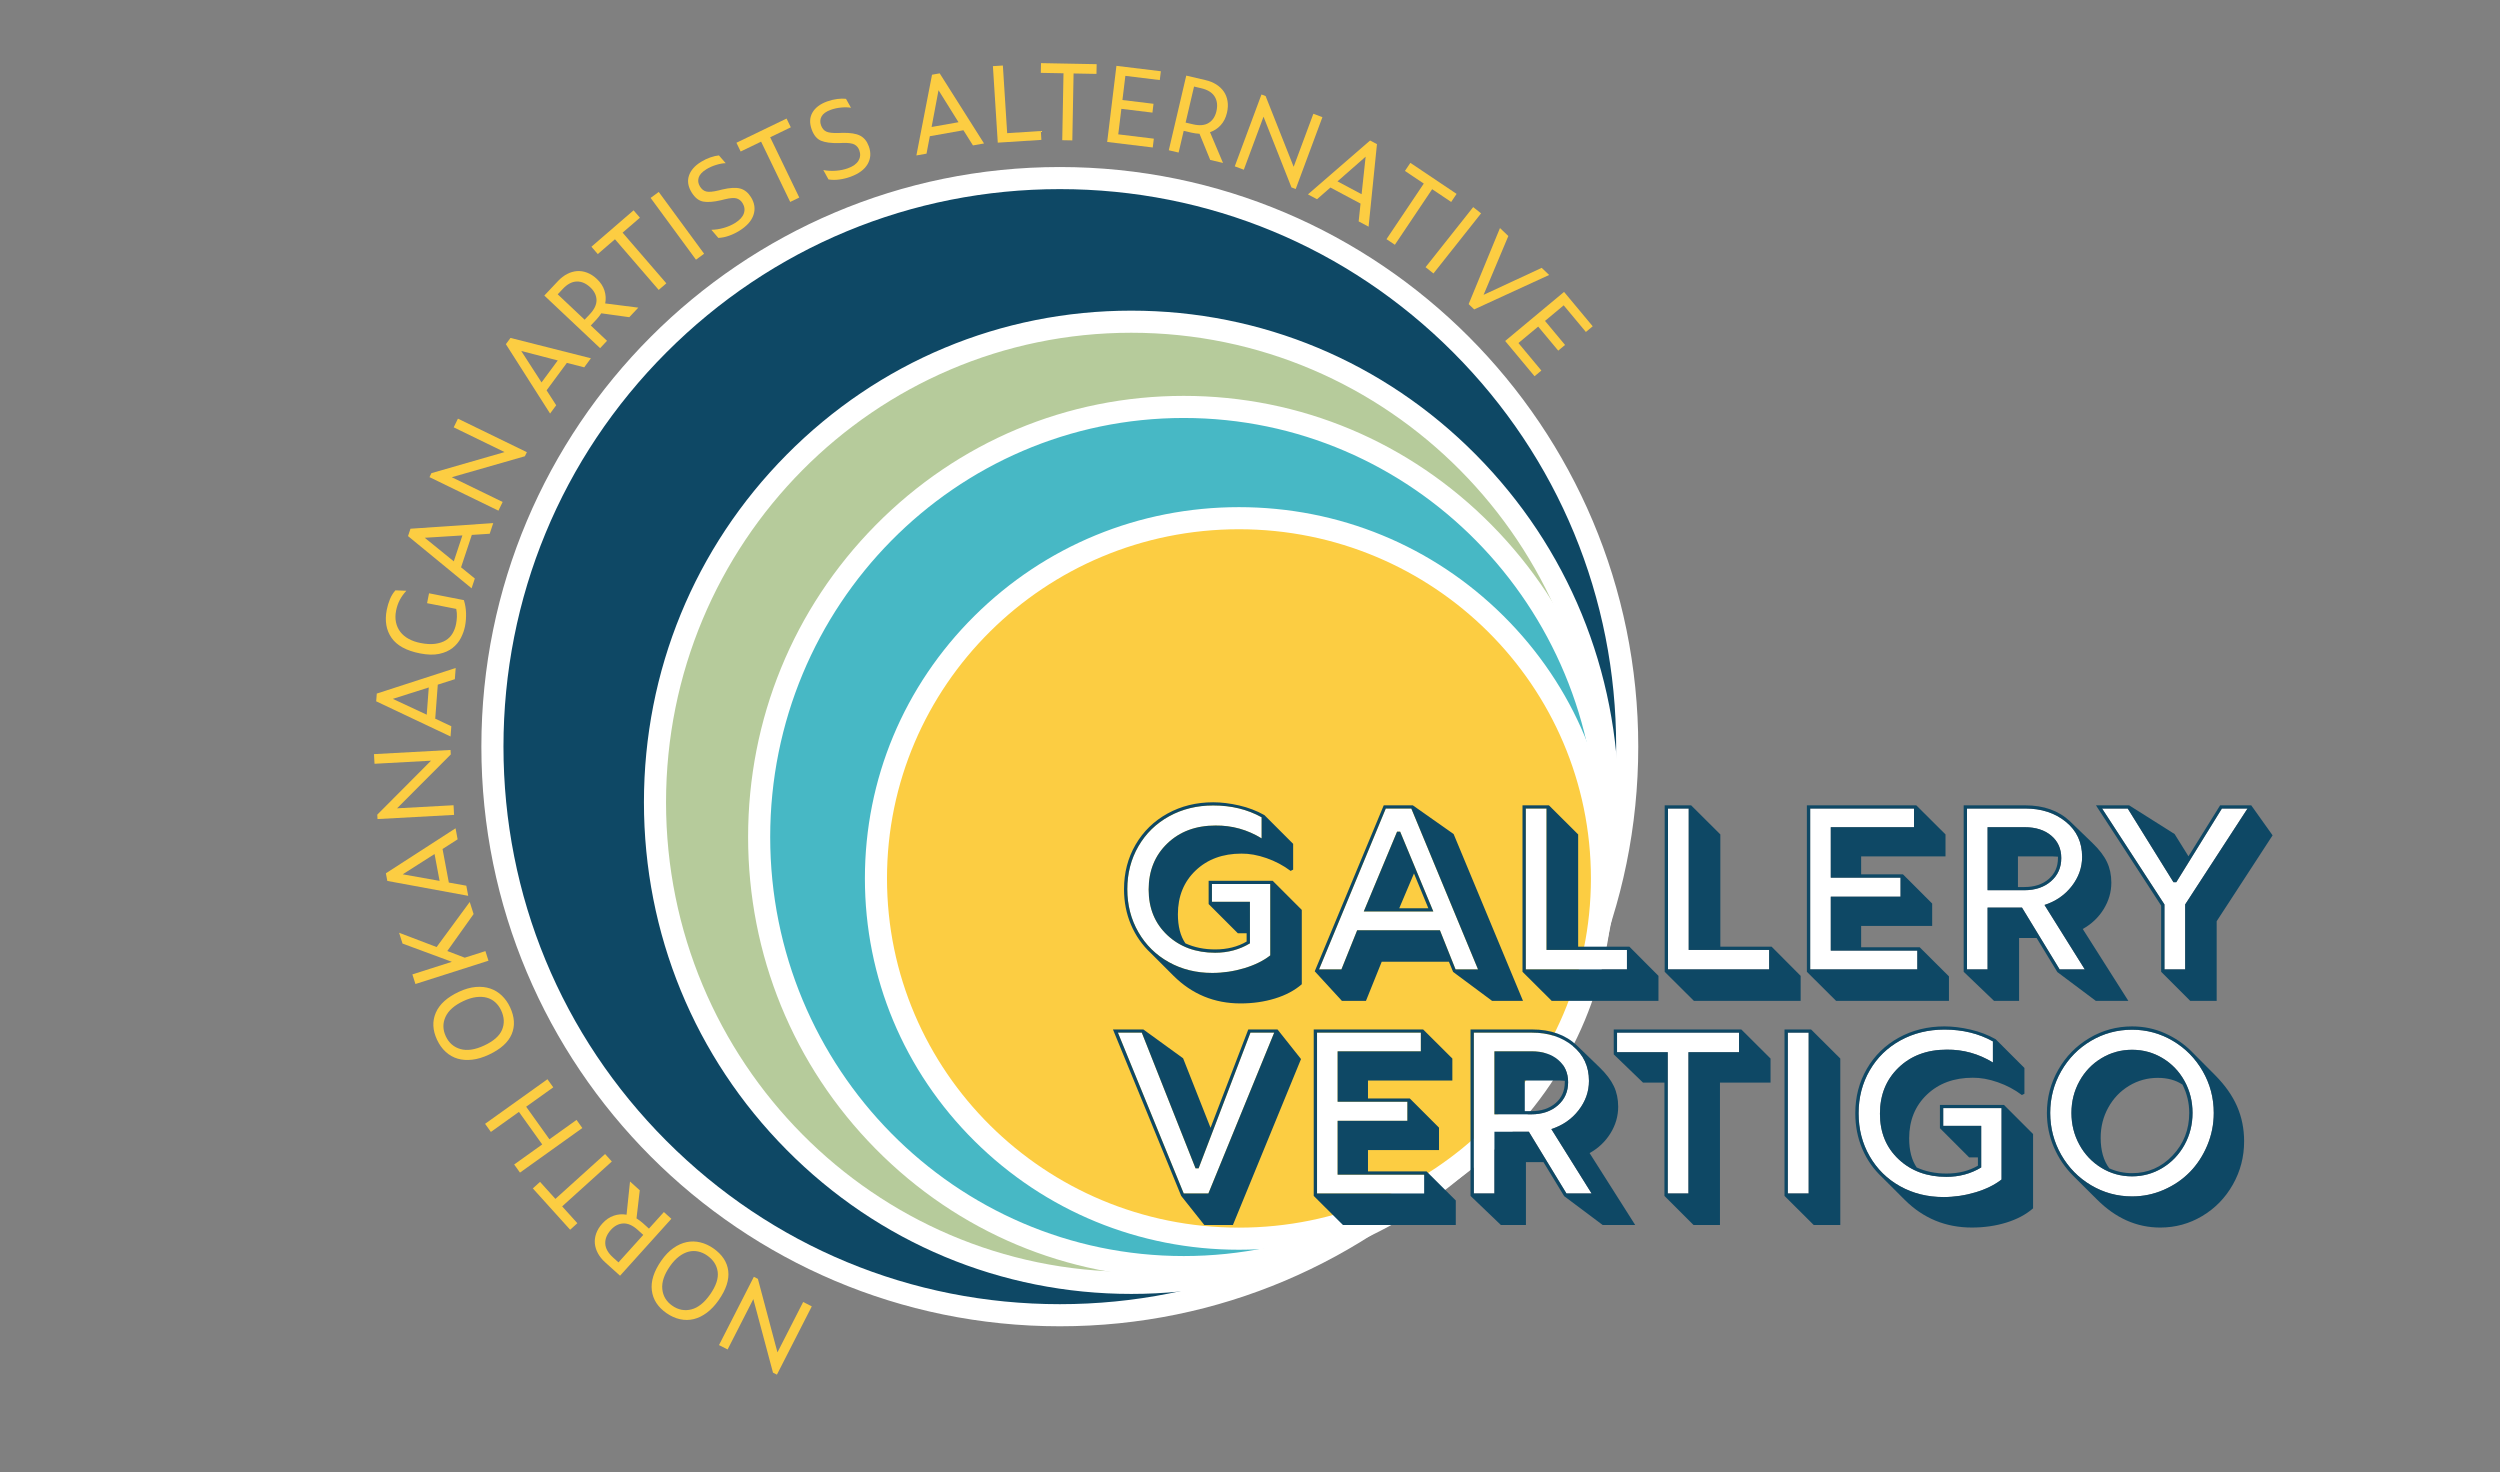 <?xml version="1.0" encoding="UTF-8"?>
<!-- Generator: Adobe Illustrator 15.0.2, SVG Export Plug-In . SVG Version: 6.00 Build 0)  -->
<svg xmlns="http://www.w3.org/2000/svg" xmlns:xlink="http://www.w3.org/1999/xlink" version="1.2" x="0px" y="0px" width="792px" height="466.341px" viewBox="0 0 792 466.341" xml:space="preserve">
<rect x="0" y="0" width="792" height="466.341" fill="#808080" stroke="none"/>
<g id="Layer_2">
	<rect display="none" width="792" height="466.341"></rect>
	<g>
		<path fill="#0E4865" d="M335.75,416.664c-99.114,0-179.75-80.804-179.75-180.125S236.636,56.415,335.75,56.415    S515.5,137.218,515.5,236.539S434.864,416.664,335.75,416.664z"></path>
		<path fill="#FFFFFF" d="M335.75,59.915c47.075,0,91.333,18.37,124.622,51.727C493.665,145.002,512,189.358,512,236.539    c0,47.18-18.335,91.536-51.628,124.897c-33.289,33.357-77.547,51.728-124.622,51.728c-47.076,0-91.334-18.37-124.623-51.728    c-33.292-33.36-51.627-77.717-51.627-124.897c0-47.181,18.335-91.537,51.627-124.897C244.416,78.285,288.674,59.915,335.75,59.915     M335.75,52.915c-101.207,0-183.25,82.211-183.25,183.625c0,101.412,82.043,183.625,183.25,183.625    c101.205,0,183.25-82.213,183.25-183.625C519,135.126,436.955,52.915,335.75,52.915L335.75,52.915z"></path>
	</g>
	<g>
		<ellipse fill="none" cx="334.5" cy="237.164" rx="191.5" ry="192.75"></ellipse>
		<path fill="#FCCD42" d="M240.098,405.143l6.199,23.287l8.148-15.963l2.728,1.393l-11.043,21.632l-1.245-0.636l-6.228-23.302    l-8.149,15.963l-2.727-1.393l11.042-21.632L240.098,405.143z"></path>
		<path fill="#FCCD42" d="M225.982,395.471c2.803,1.956,4.376,4.334,4.722,7.135c0.346,2.801-0.657,5.886-3.009,9.257    c-1.163,1.666-2.42,3.002-3.77,4.007c-1.351,1.005-2.735,1.68-4.152,2.025c-1.418,0.345-2.866,0.355-4.345,0.032    c-1.479-0.324-2.91-0.968-4.292-1.934c-2.748-1.917-4.294-4.323-4.641-7.221c-0.346-2.896,0.657-6.03,3.008-9.4    c1.188-1.703,2.47-3.035,3.844-3.996s2.779-1.588,4.213-1.881c1.436-0.292,2.875-0.261,4.318,0.093    C223.322,393.943,224.69,394.57,225.982,395.471z M224.03,397.746c-0.91-0.635-1.871-1.061-2.883-1.277    c-1.012-0.216-2.023-0.192-3.032,0.07c-1.008,0.263-2.014,0.773-3.017,1.531c-1.001,0.758-1.957,1.786-2.864,3.087    c-1.827,2.619-2.633,5.025-2.418,7.218c0.215,2.192,1.269,3.949,3.161,5.27c1.893,1.32,3.907,1.711,6.041,1.172    c2.135-0.539,4.123-2.128,5.963-4.765c1.866-2.675,2.661-5.055,2.384-7.14C227.089,400.826,225.978,399.104,224.03,397.746z"></path>
		<path fill="#FCCD42" d="M205.583,389.223l4.733-5.25l2.373,2.139l-16.261,18.041l-4.722-4.257    c-0.956-0.861-1.71-1.797-2.264-2.808c-0.553-1.01-0.883-2.044-0.99-3.102c-0.106-1.059,0.034-2.134,0.422-3.228    s1.038-2.146,1.95-3.158c1.077-1.194,2.282-2.018,3.615-2.47c1.333-0.451,2.684-0.558,4.051-0.317l1.096-10.513l3.09,2.786    l-1.033,8.9c0.342,0.218,0.685,0.451,1.027,0.7c0.344,0.249,0.671,0.515,0.984,0.797L205.583,389.223z M203.788,391.213    l-1.755-1.582c-1.583-1.426-3.104-2.106-4.567-2.042c-1.462,0.065-2.777,0.744-3.943,2.038c-1.256,1.394-1.847,2.846-1.774,4.354    c0.073,1.51,0.885,2.963,2.434,4.358l1.755,1.583L203.788,391.213z"></path>
		<path fill="#FCCD42" d="M171.087,374.419l4.862,5.385l15.739-14.212l2.141,2.372l-15.738,14.211l4.818,5.336l-2.288,2.065    L168.8,376.485L171.087,374.419z"></path>
		<path fill="#FCCD42" d="M175.271,344.471l-8.584,6.138l7.375,10.315l8.584-6.138l1.839,2.572l-19.757,14.126l-1.839-2.572    l8.884-6.352l-7.375-10.315l-8.884,6.352l-1.839-2.572l19.757-14.125L175.271,344.471z"></path>
		<path fill="#FCCD42" d="M161.588,319.088c1.445,3.096,1.616,5.942,0.512,8.54c-1.104,2.597-3.518,4.765-7.242,6.503    c-1.841,0.859-3.598,1.386-5.271,1.579c-1.672,0.193-3.208,0.084-4.608-0.328c-1.399-0.411-2.658-1.128-3.776-2.148    c-1.118-1.021-2.033-2.295-2.747-3.823c-1.417-3.036-1.55-5.894-0.398-8.574s3.589-4.891,7.313-6.629    c1.882-0.879,3.659-1.39,5.329-1.533c1.671-0.143,3.201,0.019,4.589,0.484c1.389,0.466,2.619,1.214,3.691,2.243    C160.052,316.432,160.922,317.661,161.588,319.088z M158.76,320.078c-0.469-1.005-1.088-1.854-1.856-2.549    c-0.768-0.694-1.654-1.181-2.659-1.459c-1.004-0.277-2.13-0.34-3.377-0.186c-1.247,0.153-2.588,0.565-4.025,1.236    c-2.894,1.352-4.797,3.029-5.709,5.035c-0.913,2.005-0.88,4.054,0.096,6.145c0.977,2.091,2.524,3.438,4.641,4.04    c2.118,0.604,4.634,0.225,7.548-1.136c2.955-1.38,4.834-3.041,5.64-4.984C159.864,324.277,159.765,322.23,158.76,320.078z"></path>
		<path fill="#FCCD42" d="M150.037,289.578l-8.328,11.705l5.527,2.114l6.543-2.087l0.971,3.044l-23.139,7.381l-0.971-3.044    l12.511-3.99l-15.626-5.776l-1.092-3.425l11.886,4.523l10.495-14.281L150.037,289.578z"></path>
		<path fill="#FCCD42" d="M144.974,265.902l-4.777,3.062l1.991,10.631l5.538,0.995l0.601,3.206l-25.627-4.715l-0.454-2.421    l22.073-14.259L144.974,265.902z M137.666,270.555l-10.078,6.426l11.671,2.08L137.666,270.555z"></path>
		<path fill="#FCCD42" d="M142.809,239.015l-17.021,17.059l17.896-0.974l0.166,3.058l-24.251,1.319l-0.076-1.396l17.02-17.092    l-17.896,0.974l-0.167-3.057l24.251-1.319L142.809,239.015z"></path>
		<path fill="#FCCD42" d="M144.095,215.166l-5.404,1.731l-0.808,10.787l5.096,2.384l-0.244,3.253l-23.555-11.143l0.184-2.456    l24.997-8.107L144.095,215.166z M135.836,217.785l-11.391,3.619l10.744,5.01L135.836,217.785z"></path>
		<path fill="#FCCD42" d="M147.314,198.4c-0.244,1.241-0.679,2.473-1.306,3.695c-0.626,1.223-1.5,2.278-2.618,3.166    c-1.119,0.889-2.528,1.517-4.228,1.884c-1.699,0.368-3.732,0.319-6.1-0.146c-4.317-0.847-7.323-2.489-9.019-4.924    c-1.695-2.436-2.202-5.395-1.518-8.879c0.226-1.154,0.56-2.27,0.999-3.348c0.439-1.078,1.022-2.021,1.75-2.828l3.456,0.135    c-0.81,0.881-1.492,1.833-2.045,2.855c-0.553,1.022-0.956,2.175-1.208,3.46c-0.26,1.328-0.268,2.559-0.024,3.692    c0.244,1.133,0.702,2.139,1.371,3.017c0.67,0.877,1.549,1.616,2.638,2.213c1.089,0.599,2.335,1.035,3.737,1.31    c1.797,0.353,3.356,0.438,4.678,0.256c1.322-0.182,2.436-0.551,3.341-1.108c0.906-0.557,1.624-1.287,2.153-2.189    c0.53-0.902,0.899-1.887,1.109-2.954c0.141-0.718,0.229-1.486,0.265-2.305c0.036-0.818-0.035-1.652-0.209-2.5l-9.237-1.813    l0.615-3.135l11.045,2.167c0.405,1.301,0.633,2.663,0.684,4.085C147.692,195.631,147.583,197.029,147.314,198.4z"></path>
		<path fill="#FCCD42" d="M155.135,169.094l-5.663,0.365l-3.408,10.266l4.362,3.552l-1.027,3.096l-20.136-16.538l0.776-2.337    l26.218-1.783L155.135,169.094z M146.487,169.625l-11.929,0.74l9.203,7.473L146.487,169.625z"></path>
		<path fill="#FCCD42" d="M166.287,144.539l-23.164,6.646l16.117,7.84l-1.339,2.753l-21.841-10.624l0.611-1.257l23.178-6.676    l-16.117-7.84l1.34-2.753l21.84,10.624L166.287,144.539z"></path>
		<path fill="#FCCD42" d="M185.083,116.37l-5.496-1.412l-6.428,8.7l3.043,4.731l-1.938,2.624l-14.004-21.975l1.463-1.981    l25.475,6.448L185.083,116.37z M176.699,114.189l-11.569-3.002l6.427,9.962L176.699,114.189z"></path>
		<path fill="#FCCD42" d="M187.161,103.121l5.144,4.848l-2.191,2.325l-17.673-16.66l4.36-4.625c0.883-0.937,1.835-1.67,2.857-2.201    c1.022-0.53,2.063-0.837,3.124-0.921c1.06-0.083,2.132,0.082,3.217,0.494c1.084,0.413,2.123,1.086,3.113,2.021    c1.17,1.103,1.966,2.327,2.388,3.669c0.422,1.343,0.498,2.695,0.228,4.057l10.485,1.331l-2.854,3.027l-8.876-1.231    c-0.225,0.336-0.466,0.674-0.723,1.011c-0.256,0.338-0.53,0.66-0.819,0.966L187.161,103.121z M185.21,101.283l1.621-1.72    c1.461-1.55,2.175-3.056,2.144-4.52c-0.032-1.463-0.683-2.793-1.95-3.988c-1.365-1.287-2.803-1.91-4.313-1.871    c-1.51,0.04-2.981,0.818-4.412,2.336l-1.621,1.72L185.21,101.283z"></path>
		<path fill="#FCCD42" d="M202.731,68.965l-5.492,4.741l13.856,16.052l-2.418,2.088L194.82,75.794l-5.442,4.698l-2.014-2.333    l13.353-11.527L202.731,68.965z"></path>
		<path fill="#FCCD42" d="M220.487,82.275l-14.373-19.579l2.576-1.891l14.372,19.579L220.487,82.275z"></path>
		<path fill="#FCCD42" d="M234.176,73.146c-1.02,0.629-2.103,1.146-3.247,1.55c-1.146,0.405-2.265,0.629-3.358,0.674l-2.212-2.572    c1.314-0.023,2.63-0.225,3.948-0.604c1.317-0.379,2.504-0.896,3.562-1.548c1.473-0.909,2.4-1.919,2.782-3.034    c0.382-1.114,0.244-2.204-0.413-3.269c-0.457-0.741-1.073-1.233-1.849-1.477c-0.775-0.243-2.037-0.154-3.784,0.268l-1.185,0.298    c-2.375,0.547-4.263,0.688-5.664,0.423c-1.401-0.264-2.612-1.223-3.632-2.877c-1.137-1.843-1.427-3.613-0.869-5.309    c0.558-1.695,1.837-3.16,3.839-4.395c0.963-0.594,1.95-1.065,2.961-1.413c1.011-0.348,1.912-0.556,2.704-0.625l2.142,2.458    c-0.877,0.016-1.886,0.199-3.025,0.548c-1.141,0.349-2.174,0.809-3.099,1.379c-1.341,0.828-2.155,1.717-2.441,2.667    c-0.287,0.952-0.149,1.883,0.414,2.795c0.539,0.875,1.219,1.406,2.04,1.595c0.821,0.189,2.104,0.074,3.852-0.349l1.185-0.298    c2.462-0.574,4.371-0.669,5.729-0.286c1.357,0.383,2.481,1.297,3.373,2.742c1.149,1.863,1.406,3.738,0.771,5.625    S236.556,71.678,234.176,73.146z"></path>
		<path fill="#FCCD42" d="M250.526,40.333l-6.534,3.155l9.219,19.097l-2.877,1.389l-9.219-19.097l-6.474,3.125l-1.34-2.775    l15.886-7.669L250.526,40.333z"></path>
		<path fill="#FCCD42" d="M269.387,56.02c-1.127,0.406-2.293,0.69-3.497,0.852c-1.204,0.162-2.346,0.152-3.425-0.029l-1.638-2.97    c1.292,0.246,2.621,0.318,3.988,0.217c1.367-0.102,2.634-0.363,3.804-0.785c1.628-0.587,2.743-1.387,3.345-2.4    c0.602-1.012,0.69-2.106,0.266-3.283c-0.295-0.819-0.798-1.427-1.507-1.825c-0.709-0.396-1.962-0.568-3.759-0.514l-1.221,0.049    c-2.436,0.048-4.313-0.201-5.629-0.747c-1.317-0.545-2.306-1.732-2.965-3.56c-0.735-2.037-0.656-3.829,0.237-5.374    c0.894-1.545,2.446-2.716,4.659-3.515c1.064-0.384,2.126-0.643,3.188-0.776c1.061-0.133,1.985-0.152,2.774-0.057l1.592,2.844    c-0.861-0.164-1.886-0.192-3.073-0.084c-1.188,0.108-2.293,0.347-3.315,0.715c-1.482,0.535-2.461,1.238-2.937,2.11    c-0.476,0.873-0.531,1.813-0.167,2.821c0.349,0.966,0.905,1.626,1.669,1.979c0.764,0.354,2.044,0.503,3.841,0.448l1.221-0.048    c2.527-0.057,4.416,0.241,5.666,0.894c1.25,0.653,2.163,1.778,2.739,3.375c0.743,2.06,0.61,3.947-0.398,5.664    C273.836,53.738,272.017,55.071,269.387,56.02z"></path>
		<path fill="#FCCD42" d="M308.234,46.069l-3.017-4.806l-10.65,1.89l-1.047,5.528l-3.211,0.57l4.959-25.581l2.425-0.43    l14.048,22.208L308.234,46.069z M303.651,38.717l-6.329-10.139l-2.192,11.65L303.651,38.717z"></path>
		<path fill="#FCCD42" d="M316.095,45.193l-1.542-24.239l3.156-0.2l1.363,21.43l10.662-0.678l0.179,2.808L316.095,45.193z"></path>
		<path fill="#FCCD42" d="M347.364,23.411l-7.254-0.136l-0.397,21.202l-3.194-0.06l0.397-21.202l-7.188-0.134L329.785,20    l17.637,0.33L347.364,23.411z"></path>
		<path fill="#FCCD42" d="M350.753,44.971l2.929-24.11l14.075,1.71l-0.339,2.793l-10.903-1.325l-0.929,7.649l9.846,1.196    l-0.339,2.793l-9.846-1.196l-0.982,8.081l11.267,1.369l-0.339,2.793L350.753,44.971z"></path>
		<path fill="#FCCD42" d="M374.993,41.447l-1.609,6.883l-3.111-0.728l5.529-23.649l6.19,1.447c1.252,0.293,2.365,0.749,3.338,1.366    c0.972,0.617,1.76,1.363,2.365,2.238c0.604,0.875,1,1.885,1.188,3.03c0.188,1.145,0.127,2.381-0.183,3.707    c-0.366,1.566-1.024,2.869-1.973,3.908c-0.95,1.04-2.081,1.784-3.394,2.234l4.116,9.735l-4.051-0.947l-3.393-8.293    c-0.404-0.025-0.817-0.064-1.237-0.117c-0.421-0.052-0.836-0.126-1.247-0.223L374.993,41.447z M375.603,38.837l2.301,0.538    c2.074,0.485,3.735,0.346,4.985-0.417c1.249-0.763,2.072-1.993,2.469-3.689c0.427-1.827,0.244-3.383-0.549-4.669    s-2.206-2.167-4.236-2.642l-2.301-0.538L375.603,38.837z"></path>
		<path fill="#FCCD42" d="M409.14,59.378l-8.856-22.411l-6.243,16.8l-2.87-1.066l8.46-22.767l1.311,0.487l8.888,22.423l6.243-16.8    l2.87,1.067l-8.46,22.766L409.14,59.378z"></path>
		<path fill="#FCCD42" d="M430.424,70.14l0.594-5.644l-9.547-5.086l-4.235,3.703l-2.879-1.534l19.69-17.067l2.174,1.158    l-2.653,26.144L430.424,70.14z M431.355,61.526l1.277-11.883l-8.915,7.814L431.355,61.526z"></path>
		<path fill="#FCCD42" d="M459.734,63.98l-6.025-4.042l-11.814,17.609l-2.653-1.78l11.814-17.609l-5.97-4.005l1.718-2.56    l14.647,9.829L459.734,63.98z"></path>
		<path fill="#FCCD42" d="M451.619,84.645l15.085-19.035l2.504,1.984l-15.085,19.035L451.619,84.645z"></path>
		<path fill="#FCCD42" d="M467.025,98.021l-1.758-1.677l9.925-24.098l2.649,2.527l-7.84,18.633l18.412-8.548l2.359,2.251    L467.025,98.021z"></path>
		<path fill="#FCCD42" d="M476.833,108.02l18.66-15.546l9.075,10.894l-2.161,1.801l-7.03-8.438l-5.92,4.932l6.349,7.62l-2.162,1.801    l-6.349-7.62l-6.255,5.21l7.265,8.72l-2.162,1.801L476.833,108.02z"></path>
	</g>
	<g>
		<path fill="#B6CB9B" d="M358.385,406.415c-83.198,0-150.885-68.299-150.885-152.25c0-83.951,67.687-152.25,150.885-152.25    c83.199,0,150.885,68.299,150.885,152.25C509.271,338.116,441.584,406.415,358.385,406.415z"></path>
		<g>
			<path fill="#FFFFFF" d="M358.385,105.415c81.398,0,147.385,66.597,147.385,148.75c0,82.15-65.987,148.75-147.385,148.75     c-81.399,0-147.385-66.6-147.385-148.75C211,172.011,276.986,105.415,358.385,105.415 M358.385,98.415     c-41.25,0-80.028,16.209-109.19,45.641C220.051,173.47,204,212.574,204,254.165c0,41.59,16.051,80.693,45.195,110.108     c29.162,29.433,67.94,45.642,109.19,45.642c41.25,0,80.027-16.209,109.189-45.642c29.146-29.415,45.196-68.519,45.196-110.108     c0-41.59-16.051-80.695-45.196-110.109C438.413,114.624,399.635,98.415,358.385,98.415L358.385,98.415z"></path>
		</g>
	</g>
	<g>
		<path fill="#47B8C5" d="M375,401.415c-74.164,0-134.5-61.121-134.5-136.25c0-75.128,60.336-136.25,134.5-136.25    c74.163,0,134.5,61.122,134.5,136.25C509.5,340.293,449.163,401.415,375,401.415z"></path>
		<g>
			<path fill="#FFFFFF" d="M375,132.415c72.35,0,131,59.434,131,132.75c0,73.314-58.65,132.75-131,132.75     c-72.35,0-131-59.436-131-132.75C244,191.849,302.65,132.415,375,132.415 M375,125.415c-36.879,0-71.545,14.548-97.614,40.965     C251.343,192.771,237,227.854,237,265.165c0,37.311,14.343,72.393,40.386,98.785c26.068,26.416,60.735,40.965,97.614,40.965     s71.545-14.549,97.613-40.965C498.657,337.557,513,302.475,513,265.165c0-37.311-14.343-72.394-40.387-98.785     C446.545,139.963,411.879,125.415,375,125.415L375,125.415z"></path>
		</g>
	</g>
	<g>
		<path fill="#FCCD42" d="M392.5,392.415c-63.411,0-115-51.196-115-114.125s51.589-114.125,115-114.125s115,51.196,115,114.125    S455.911,392.415,392.5,392.415z"></path>
		<path fill="#FFFFFF" d="M392.5,167.665c61.579,0,111.5,49.528,111.5,110.625c0,61.096-49.921,110.625-111.5,110.625    c-61.58,0-111.5-49.529-111.5-110.625C281,217.193,330.92,167.665,392.5,167.665 M392.5,160.665    c-31.642,0-61.393,12.228-83.772,34.432C286.333,217.315,274,246.86,274,278.29c0,31.429,12.333,60.974,34.728,83.192    c22.379,22.204,52.13,34.433,83.772,34.433c31.642,0,61.393-12.229,83.772-34.433C498.667,339.263,511,309.718,511,278.29    c0-31.429-12.333-60.975-34.728-83.193C453.893,172.893,424.142,160.665,392.5,160.665L392.5,160.665z"></path>
	</g>
	<g display="none">
		<path display="inline" fill="#0E4865" d="M393.139,318.471c-8.507,0-15.579-2.752-21.214-8.252l-5.998-5.878    c-5.797-5.636-8.695-12.532-8.695-20.691c0-5.34,1.261-10.137,3.784-14.391c2.522-4.253,5.978-7.554,10.366-9.903    c4.388-2.348,9.292-3.522,14.713-3.522c2.522,0,5.287,0.269,8.292,0.805c3.005,0.537,5.662,1.315,7.971,2.335l7.729,7.688v12.962    c-2.2-1.476-4.83-2.724-7.89-3.744c-3.06-1.02-6.053-1.53-8.977-1.53c-4.857,0-8.796,1.436-11.815,4.308    c-3.019,2.871-4.529,6.629-4.529,11.271c0,3.033,0.765,5.475,2.295,7.326c2.334,1.047,5.045,1.57,8.131,1.57    c1.986,0,3.797-0.201,5.435-0.604v-1.41l-1.369-0.08l-7.407-7.085v-10.949h21.214l8.172,7.769v27.615    c-2.174,1.234-5.2,2.275-9.077,3.121C400.391,318.047,396.681,318.471,393.139,318.471z M377.037,296.088    c-0.993-1.663-1.489-3.729-1.489-6.199c0-4.991,1.65-9.051,4.951-12.177c3.301-3.126,7.554-4.69,12.761-4.69    c5.125,0,10.291,1.436,15.498,4.308v-10.145l-6.079-6.038v11.473c-1.609-1.234-3.783-2.234-6.521-2.999    c-2.738-0.765-5.489-1.147-8.252-1.147c-5.18,0-9.359,1.409-12.54,4.227s-4.771,6.548-4.771,11.19    C370.596,289.206,372.743,293.271,377.037,296.088z M393.139,317.143c3.221,0,6.628-0.377,10.225-1.127    c3.596-0.752,6.481-1.678,8.655-2.779v-26.165l-6.441-6.119v25.683c-2.147,1.369-5.119,2.516-8.916,3.441    c-3.798,0.928-7.467,1.391-11.01,1.391c-4.992,0-9.782-1.209-14.371-3.623c3.247,3.273,6.582,5.641,10.003,7.104    S388.657,317.143,393.139,317.143z M392.736,295.405v-5.314h-6.481l5.716,5.314H392.736z"></path>
		<path display="inline" fill="#0E4865" d="M424.257,317.584l-7.126-7.889l19.604-52.815h14.935l9.983,7.648l19.726,53.056h-14.693    l-9.178-7.648l-0.967-2.736h-16.464l-3.623,10.385H424.257z M424.82,316.256h10.667l3.623-10.385h16.988l-2.094-6.079h-19.483    l-3.583,10.427h-11.553L424.82,316.256z M438.023,288.28h6.844l2.858-7.648l-3.422-9.219L438.023,288.28z M446.316,288.28h4.227    l-2.134-5.757L446.316,288.28z M467.209,316.256h12.237l-18.92-50.922l-7.608-5.877l18.84,50.763h-11.835L467.209,316.256z"></path>
		<path display="inline" fill="#0E4865" d="M489.631,317.584l-7.81-7.809V256.88h12.681l8.172,7.769v33.13h14.331l7.81,7.81v11.995    H489.631z M490.154,316.256h33.291v-10.145l-6.038-6.037v10.145h-33.291L490.154,316.256z M494.904,297.78h6.441v-32.567    l-6.441-6.119V297.78z"></path>
		<path display="inline" fill="#0E4865" d="M535.844,317.584l-7.81-7.809V256.88h12.681l8.172,7.769v33.13h14.331l7.81,7.81v11.995    H535.844z M536.367,316.256h33.291v-10.145l-6.038-6.037v10.145h-33.291L536.367,316.256z M541.117,297.78h6.441v-32.567    l-6.441-6.119V297.78z"></path>
		<path display="inline" fill="#0E4865" d="M582.057,317.584l-7.81-7.809V256.88h35.264l7.77,7.81v9.661h-22.704v2.657h11.433    l7.81,7.809v10.709h-19.242v2.656h15.981l7.77,7.77v11.633H582.057z M582.58,316.256h34.419v-9.781l-6.039-6.039v9.783h-34.418    L582.58,316.256z M587.169,277.008h6.079v-3.986h22.704v-7.81l-6.038-6.079v9.621h-22.745V277.008z M587.169,298.182h6.079v-3.985    h19.242v-8.856l-6.079-6.078v9.902h-19.242V298.182z"></path>
		<path display="inline" fill="#0E4865" d="M632.416,317.584l-8.373-7.768V256.88h21.014c6.253,0,11.459,2.08,15.619,6.239    l5.757,5.797c2.174,2.201,3.729,4.321,4.669,6.36c0.939,2.04,1.409,4.361,1.409,6.964c0,2.523-0.638,4.951-1.912,7.287    c-1.275,2.334-3.053,4.293-5.334,5.877l13.123,22.18h-14.895l-12.116-7.527l-5.313-10.346h-1.329v17.873H632.416z     M632.939,316.256h10.467v-17.913h1.973l-2.536-4.911h-5.878v16.787h-10.547L632.939,316.256z M636.965,282.362h5.677v-8.212    h9.259c-0.322-1.53-1.102-2.784-2.335-3.764c-1.235-0.979-2.711-1.496-4.429-1.55h-8.172V282.362z M644.01,282.362h0.926    c2.039,0,3.737-0.645,5.093-1.932c1.354-1.289,2.033-2.898,2.033-4.831v-0.121h-8.052V282.362z M663.855,316.256h12.157    l-12.52-21.254c2.389-1.449,4.268-3.308,5.636-5.576c1.369-2.268,2.054-4.662,2.054-7.186c0-2.656-0.518-4.984-1.55-6.984    c-1.034-1.999-3.013-4.448-5.938-7.347c0.966,2.389,1.449,4.697,1.449,6.924c0,3.006-0.813,5.891-2.436,8.655    c-1.624,2.765-3.845,5.059-6.663,6.884l10.789,19.847h-12.681L663.855,316.256z"></path>
		<path display="inline" fill="#0E4865" d="M694.571,317.584l-7.81-7.809v-20.853L665.99,256.88h15.98l12.318,7.568l2.818,4.71    l7.326-12.278h15.257l5.636,7.286l-17.753,26.811v26.607H694.571z M693.283,275.559l3.06-5.072l-3.02-5.072l-9.581-5.877    L693.283,275.559z M695.054,316.256h11.191v-25.643l17.471-26.367l-4.308-5.555l-19.563,30.231v21.296h-10.829L695.054,316.256z"></path>
		<path display="inline" fill="#0E4865" d="M381.465,388.584l-7.648-7.688l-20.047-53.018h14.613l10.346,7.648l6.441,18.195    l8.252-25.844h14.169l6.965,7.166l-20.128,53.539H381.465z M381.666,364.674l2.818-8.816l-6.843-19.523l-8.091-5.959    L381.666,364.674z M381.988,387.256h11.553l19.484-51.93l-5.436-5.555l-19.402,51.447H375.95L381.988,387.256z"></path>
		<path display="inline" fill="#0E4865" d="M425.785,388.584l-7.81-7.809v-52.896h35.264l7.77,7.811v9.66h-22.704v2.658h11.433    l7.81,7.809v10.709h-19.242v2.656h15.981l7.77,7.77v11.633H425.785z M426.309,387.256h34.419v-9.781l-6.039-6.039v9.783h-34.418    L426.309,387.256z M430.897,348.008h6.079v-3.986h22.704v-7.809l-6.038-6.078v9.621h-22.745V348.008z M430.897,369.182h6.079    v-3.984h19.242v-8.857l-6.079-6.078v9.902h-19.242V369.182z"></path>
		<path display="inline" fill="#0E4865" d="M476.145,388.584l-8.373-7.768v-52.938h21.014c6.253,0,11.459,2.08,15.619,6.24    l5.757,5.797c2.174,2.201,3.729,4.32,4.669,6.361c0.939,2.039,1.409,4.361,1.409,6.963c0,2.523-0.638,4.951-1.912,7.287    c-1.275,2.334-3.053,4.293-5.334,5.877l13.123,22.18h-14.895l-12.116-7.527l-5.313-10.346h-1.329v17.873H476.145z     M476.668,387.256h10.467v-17.914h1.973l-2.536-4.91h-5.878v16.787h-10.547L476.668,387.256z M480.693,353.362h5.677v-8.213h9.259    c-0.322-1.529-1.102-2.783-2.335-3.764c-1.235-0.979-2.711-1.496-4.429-1.549h-8.172V353.362z M487.738,353.362h0.926    c2.039,0,3.737-0.645,5.093-1.932c1.354-1.289,2.033-2.898,2.033-4.832v-0.119h-8.052V353.362z M507.584,387.256h12.157    l-12.52-21.254c2.389-1.449,4.268-3.309,5.636-5.576c1.369-2.268,2.054-4.662,2.054-7.186c0-2.656-0.518-4.984-1.55-6.984    c-1.034-1.998-3.013-4.447-5.938-7.346c0.966,2.389,1.449,4.695,1.449,6.924c0,3.006-0.813,5.891-2.436,8.654    c-1.624,2.764-3.845,5.059-6.663,6.885l10.789,19.846h-12.681L507.584,387.256z"></path>
		<path display="inline" fill="#0E4865" d="M536.891,388.584l-7.81-7.809v-33.17h-6.159l-7.81-7.811v-11.916h40.617l7.77,7.811    v11.916h-13.565v40.979H536.891z M523.445,346.278h5.636v-6.08h-11.715L523.445,346.278z M537.414,387.256h11.15v-40.979h13.606    v-10.064l-6.038-6.078v10.063h-13.969v41.021h-10.829L537.414,387.256z"></path>
		<path display="inline" fill="#0E4865" d="M575.777,388.584l-7.81-7.809v-52.896h12.762l8.172,7.77v52.936H575.777z     M576.301,387.256h11.231v-51.043l-6.4-6.119v51.125h-10.869L576.301,387.256z"></path>
		<path display="inline" fill="#0E4865" d="M629.438,389.471c-8.508,0-15.579-2.752-21.215-8.252l-5.998-5.879    c-5.797-5.635-8.695-12.531-8.695-20.689c0-5.342,1.261-10.139,3.784-14.393c2.522-4.252,5.978-7.555,10.365-9.902    c4.389-2.348,9.293-3.521,14.714-3.521c2.522,0,5.286,0.268,8.293,0.805c3.005,0.537,5.662,1.314,7.97,2.334l7.729,7.689v12.961    c-2.201-1.475-4.831-2.723-7.891-3.742c-3.059-1.02-6.052-1.531-8.977-1.531c-4.857,0-8.796,1.438-11.814,4.309    c-3.02,2.871-4.529,6.629-4.529,11.271c0,3.033,0.765,5.475,2.295,7.326c2.335,1.047,5.045,1.57,8.132,1.57    c1.985,0,3.797-0.201,5.434-0.604v-1.41l-1.368-0.08l-7.407-7.084v-10.951h21.215l8.172,7.77v27.615    c-2.174,1.234-5.2,2.275-9.078,3.121C636.69,389.047,632.98,389.471,629.438,389.471z M613.336,367.088    c-0.993-1.664-1.489-3.729-1.489-6.199c0-4.992,1.65-9.051,4.951-12.178c3.301-3.125,7.555-4.689,12.761-4.689    c5.126,0,10.292,1.438,15.499,4.309v-10.145l-6.079-6.039v11.473c-1.61-1.234-3.784-2.234-6.521-2.998    c-2.737-0.766-5.488-1.148-8.252-1.148c-5.18,0-9.359,1.41-12.54,4.227c-3.18,2.818-4.77,6.549-4.77,11.191    C606.896,360.206,609.042,364.272,613.336,367.088z M629.438,388.143c3.22,0,6.628-0.377,10.225-1.127    c3.596-0.752,6.481-1.678,8.655-2.779v-26.166l-6.441-6.117v25.682c-2.147,1.369-5.119,2.516-8.916,3.441    c-3.798,0.928-7.468,1.391-11.011,1.391c-4.991,0-9.781-1.209-14.371-3.623c3.247,3.273,6.582,5.641,10.004,7.104    S624.956,388.143,629.438,388.143z M629.035,366.405v-5.314h-6.48l5.716,5.314H629.035z"></path>
		<path display="inline" fill="#0E4865" d="M688.573,389.471c-4.187,0-7.891-0.732-11.11-2.193    c-3.221-1.465-6.603-3.953-10.145-7.469l-4.951-4.91c-2.711-2.684-4.831-5.75-6.36-9.199c-1.53-3.447-2.295-7.145-2.295-11.09    c0-3.783,0.738-7.387,2.214-10.809s3.455-6.373,5.938-8.855s5.441-4.455,8.877-5.918c3.435-1.463,7.045-2.193,10.828-2.193    c3.865,0,7.541,0.771,11.03,2.314c3.488,1.543,6.588,3.67,9.299,6.379l6.079,6.119c5.636,5.637,8.453,12.426,8.453,20.369    c0,3.703-0.738,7.254-2.214,10.648c-1.477,3.395-3.462,6.314-5.958,8.756s-5.461,4.393-8.896,5.857    C695.926,388.739,692.33,389.471,688.573,389.471z M673.558,367.411c-0.832-1.959-1.248-4.133-1.248-6.521    c0-4.588,1.536-8.473,4.609-11.654c3.073-3.18,6.837-4.77,11.292-4.77c1.824,0,3.596,0.43,5.313,1.289    c-1.342-1.959-3.053-3.469-5.133-4.529s-4.354-1.617-6.823-1.67c-4.079,0-7.521,1.441-10.325,4.326    c-2.805,2.885-4.221,6.447-4.247,10.688C667.077,360.286,669.264,364.567,673.558,367.411z M688.573,388.143    c3.568,0,6.99-0.691,10.265-2.074s6.099-3.24,8.475-5.574c2.375-2.336,4.267-5.119,5.676-8.354    c1.408-3.234,2.113-6.607,2.113-10.125c0-4.105-0.731-7.795-2.194-11.07c-1.463-3.273-3.75-6.426-6.863-9.459    c2.094,3.783,3.221,8.158,3.382,13.123c0,3.783-0.739,7.395-2.215,10.828c-1.476,3.436-3.455,6.395-5.938,8.877    s-5.441,4.461-8.876,5.938c-3.436,1.475-7.045,2.215-10.829,2.215c-4.589,0-9.057-1.182-13.404-3.543    c3.22,3.326,6.42,5.695,9.601,7.105C680.944,387.438,684.548,388.143,688.573,388.143z M681.568,369.747    c4.079,0,7.528-1.463,10.346-4.389c2.818-2.926,4.228-6.508,4.228-10.748c0-2.334-0.471-4.549-1.409-6.643    c-1.852-1.449-4.025-2.174-6.521-2.174c-4.08,0-7.528,1.457-10.346,4.367c-2.818,2.914-4.227,6.488-4.227,10.729    c0,3.275,0.711,5.852,2.133,7.729C677.569,369.37,679.502,369.747,681.568,369.747z"></path>
	</g>
	<g display="none">
		<path display="inline" fill="#FFFFFF" stroke="#000000" stroke-width="2" d="M358.606,288.58    c0-16.048,12.375-27.073,28.274-27.073c4.725,0,11.174,1.05,15.974,3.375v10.5c-3.975-2.625-9.75-3.9-14.549-3.9    c-11.399,0-19.199,6.975-19.199,17.249c0,10.124,7.575,17.174,18.75,17.174c2.85,0,5.475-0.449,8.024-1.649V293.83h-10.35v-8.925    h20.249v25.799c-4.425,3.075-12.449,5.101-19.199,5.101C370.381,315.804,358.606,304.33,358.606,288.58z"></path>
		<path display="inline" fill="#FFFFFF" stroke="#000000" stroke-width="2" d="M430.831,262.406h12.374l20.024,52.498h-11.1    l-4.05-11.024h-22.124l-4.05,11.024h-11.175L430.831,262.406z M445.455,294.429l-8.399-22.873l-8.475,22.873H445.455z"></path>
		<path display="inline" fill="#FFFFFF" stroke="#000000" stroke-width="2" d="M469.53,262.406h10.274v42.673h23.85v9.824H469.53    V262.406z"></path>
		<path display="inline" fill="#FFFFFF" stroke="#000000" stroke-width="2" d="M511.079,262.406h10.274v42.673h23.85v9.824h-34.124    V262.406z"></path>
		<path display="inline" fill="#FFFFFF" stroke="#000000" stroke-width="2" d="M552.628,262.406h34.499v9.375h-24.374v11.699h20.699    v9.45h-20.699v12.524h25.499v9.449h-35.624V262.406z"></path>
		<path display="inline" fill="#FFFFFF" stroke="#000000" stroke-width="2" d="M597.703,262.406h20.024    c11.324,0,19.274,7.2,19.274,16.874c0,6.675-4.351,12.675-10.35,15.675l13.049,19.949h-12.149l-11.699-18.149h-7.949v18.149h-10.2    V262.406z M617.128,288.055c5.699,0,9.449-3.226,9.449-8.175s-3.75-8.25-9.449-8.25h-9.225v16.424H617.128z"></path>
		<path display="inline" fill="#FFFFFF" stroke="#000000" stroke-width="2" d="M659.128,293.905l-20.475-31.499h12.825    l12.824,21.298l12.749-21.298h12.825l-20.475,31.423v21.074h-10.274V293.905z"></path>
		<path display="inline" fill="#FFFFFF" stroke="#000000" stroke-width="2" d="M355.457,336.406h11.7l15,40.948l14.25-40.948h11.624    l-20.474,52.498h-11.625L355.457,336.406z"></path>
		<path display="inline" fill="#FFFFFF" stroke="#000000" stroke-width="2" d="M414.405,336.406h34.499v9.375H424.53v11.699h20.699    v9.45H424.53v12.524h25.499v9.449h-35.624V336.406z"></path>
		<path display="inline" fill="#FFFFFF" stroke="#000000" stroke-width="2" d="M459.48,336.406h20.024    c11.324,0,19.274,7.2,19.274,16.874c0,6.675-4.351,12.675-10.35,15.675l13.049,19.949h-12.149l-11.699-18.149h-7.949v18.149h-10.2    V336.406z M478.905,362.055c5.699,0,9.449-3.226,9.449-8.175c0-4.95-3.75-8.25-9.449-8.25h-9.225v16.425H478.905z"></path>
		<path display="inline" fill="#FFFFFF" stroke="#000000" stroke-width="2" d="M517.905,346.005h-14.85v-9.6h39.974v9.6h-14.85    v42.898h-10.274V346.005z"></path>
		<path display="inline" fill="#FFFFFF" stroke="#000000" stroke-width="2" d="M548.355,379.379h8.925V345.93h-8.925v-9.524h27.824    v9.524h-8.774v33.449h8.774v9.524h-27.824V379.379z"></path>
		<path display="inline" fill="#FFFFFF" stroke="#000000" stroke-width="2" d="M581.881,362.58    c0-16.049,12.375-27.073,28.273-27.073c4.726,0,11.175,1.05,15.975,3.374v10.5c-3.975-2.625-9.749-3.899-14.549-3.899    c-11.4,0-19.199,6.975-19.199,17.249c0,10.124,7.574,17.174,18.749,17.174c2.85,0,5.475-0.449,8.024-1.649V367.83h-10.35v-8.925    h20.249v25.799c-4.425,3.075-12.449,5.101-19.199,5.101C593.655,389.804,581.881,378.33,581.881,362.58z"></path>
		<path display="inline" fill="#FFFFFF" stroke="#000000" stroke-width="2" d="M637.306,362.655    c0-14.924,12.074-27.148,27.074-27.148c14.924,0,27.073,12.149,27.073,27.148s-12.149,27.149-27.073,27.149    C649.38,389.804,637.306,377.654,637.306,362.655z M664.38,379.83c9.225,0,16.499-7.725,16.499-17.175    c0-9.524-7.274-17.1-16.499-17.1s-16.5,7.575-16.5,17.1C647.88,372.105,655.155,379.83,664.38,379.83z"></path>
	</g>
	<g>
		<path fill="#FFFFFF" d="M500.101,351.733c2.188-2.817,3.281-5.918,3.281-9.299c0-4.589-1.718-8.286-5.153-11.091    c-3.436-2.804-7.729-4.206-12.882-4.206H466.91V378.1h6.521v-19.564h10.909l11.915,19.564h7.971l-12.761-20.409    C495.035,356.538,497.913,354.551,500.101,351.733z M473.432,353.021v-19.967h11.754c3.489,0,6.294,0.893,8.414,2.678    c2.119,1.784,3.18,4.152,3.18,7.104c0,3.006-1.087,5.455-3.261,7.347s-4.991,2.838-8.453,2.838H473.432z"></path>
		<polygon fill="#FFFFFF" points="423.757,355.074 445.856,355.074 445.856,349.036 423.757,349.036 423.757,333.054     450.124,333.054 450.124,327.137 417.235,327.137 417.235,378.1 451.171,378.1 451.171,372.142 423.757,372.142   "></polygon>
		<polygon fill="#FFFFFF" points="512.278,333.336 528.34,333.336 528.34,378.1 534.901,378.1 534.901,333.336 550.923,333.336     550.923,327.137 512.278,327.137   "></polygon>
		<path fill="#FFFFFF" d="M615.613,356.684h12.036v13.164c-3.274,1.986-6.95,2.979-11.029,2.979c-6.119,0-11.158-1.852-15.116-5.555    c-3.959-3.704-5.938-8.521-5.938-14.452c0-5.958,1.973-10.829,5.918-14.612c3.944-3.784,9.03-5.677,15.256-5.677    c5.233-0.053,10.104,1.303,14.613,4.066v-6.683c-4.482-2.496-9.595-3.744-15.338-3.744c-5.152,0-9.802,1.142-13.948,3.422    c-4.146,2.281-7.394,5.448-9.741,9.5c-2.349,4.053-3.522,8.589-3.522,13.606c0,5.02,1.167,9.555,3.502,13.606    c2.335,4.053,5.548,7.22,9.642,9.5c4.092,2.282,8.675,3.422,13.747,3.422c3.435,0,6.81-0.497,10.124-1.489    s6.071-2.348,8.272-4.065v-22.624h-18.478V356.684z"></path>
		<rect x="566.382" y="327.137" fill="#FFFFFF" width="6.602" height="50.963"></rect>
		<polygon fill="#FFFFFF" points="560.464,300.941 534.982,300.941 534.982,256.137 528.421,256.137 528.421,307.1 560.464,307.1       "></polygon>
		<polygon fill="#FFFFFF" points="515.418,300.941 489.937,300.941 489.937,256.137 483.375,256.137 483.375,307.1 515.418,307.1       "></polygon>
		<polygon fill="#FFFFFF" points="607.402,301.143 579.988,301.143 579.988,284.075 602.088,284.075 602.088,278.036     579.988,278.036 579.988,262.055 606.355,262.055 606.355,256.137 573.467,256.137 573.467,307.1 607.402,307.1   "></polygon>
		<path fill="#FFFFFF" d="M456.162,294.702l4.952,12.398h7.125l-21.134-50.963h-8.092L417.88,307.1h7.085l4.991-12.398H456.162z     M442.597,263.463h0.966l10.507,25.28h-22.02L442.597,263.463z"></path>
		<polygon fill="#FFFFFF" points="379.717,370.129 378.751,370.129 361.723,327.137 354.155,327.137 375.008,378.1 382.816,378.1     403.67,327.137 396.142,327.137   "></polygon>
		<path fill="#FFFFFF" d="M383.944,285.684h12.036v13.164c-3.274,1.986-6.951,2.979-11.029,2.979    c-6.119,0-11.158-1.852-15.117-5.555c-3.959-3.704-5.938-8.521-5.938-14.452c0-5.958,1.973-10.829,5.918-14.613    c3.945-3.784,9.03-5.676,15.257-5.676c5.233-0.054,10.104,1.302,14.612,4.066v-6.683c-4.482-2.496-9.594-3.744-15.337-3.744    c-5.153,0-9.802,1.141-13.948,3.421c-4.146,2.282-7.395,5.449-9.742,9.5c-2.349,4.053-3.522,8.588-3.522,13.607    c0,5.018,1.167,9.554,3.503,13.605c2.334,4.053,5.548,7.22,9.641,9.5c4.092,2.282,8.676,3.422,13.747,3.422    c3.435,0,6.81-0.497,10.124-1.489s6.072-2.348,8.273-4.065v-22.623h-18.478V285.684z"></path>
		<polygon fill="#FFFFFF" points="689.442,279.485 688.557,279.485 674.064,256.137 665.934,256.137 685.698,286.53 685.698,307.1     692.26,307.1 692.26,286.53 712.025,256.137 703.894,256.137   "></polygon>
		<path fill="#FFFFFF" d="M688.354,329.733c-3.972-2.348-8.279-3.521-12.922-3.521c-4.696,0-9.03,1.174-13.002,3.521    c-3.973,2.35-7.119,5.55-9.44,9.602c-2.321,4.053-3.481,8.468-3.481,13.244c0,4.777,1.16,9.198,3.481,13.264    c2.321,4.066,5.476,7.28,9.46,9.642c3.985,2.361,8.313,3.542,12.982,3.542c3.516,0,6.87-0.697,10.064-2.093    c3.193-1.396,5.943-3.274,8.252-5.636c2.308-2.361,4.146-5.173,5.515-8.434c1.369-3.261,2.054-6.688,2.054-10.285    c0-4.776-1.168-9.191-3.502-13.244C695.48,335.283,692.326,332.083,688.354,329.733z M692.038,362.703    c-1.704,3.073-4.025,5.502-6.964,7.286c-2.938,1.785-6.153,2.677-9.642,2.677c-3.542,0-6.79-0.905-9.741-2.717    c-2.953-1.812-5.268-4.254-6.944-7.327c-1.678-3.072-2.516-6.42-2.516-10.043c0-3.649,0.852-7.011,2.556-10.084    s4.032-5.495,6.984-7.267s6.173-2.656,9.661-2.656c3.516,0,6.743,0.885,9.682,2.656s5.254,4.187,6.944,7.246    s2.536,6.428,2.536,10.104S693.742,359.63,692.038,362.703z"></path>
		<path fill="#FFFFFF" d="M660.458,307.1l-12.761-20.409c3.569-1.153,6.447-3.14,8.635-5.958s3.281-5.917,3.281-9.299    c0-4.589-1.718-8.286-5.153-11.09c-3.436-2.804-7.729-4.207-12.882-4.207h-18.437V307.1h6.521v-19.564h10.909l11.915,19.564    H660.458z M629.663,282.021v-19.966h11.754c3.489,0,6.294,0.892,8.414,2.677c2.119,1.785,3.18,4.153,3.18,7.105    c0,3.006-1.087,5.455-3.261,7.347s-4.991,2.838-8.453,2.838H629.663z"></path>
		<path fill="#0E4865" d="M382.897,279.042v7.367l9.259,9.259h2.777v2.616c-2.845,1.665-6.173,2.496-9.982,2.496    c-3.463,0-6.603-0.644-9.42-1.932c-1.584-2.309-2.375-5.381-2.375-9.219c0-5.662,1.871-10.278,5.615-13.848    c3.744-3.569,8.58-5.354,14.512-5.354c2.496-0.026,5.146,0.45,7.951,1.429c2.803,0.98,5.347,2.329,7.628,4.046l0.805-0.403v-8.171    l-9.098-9.098c-2.415-1.369-5.079-2.388-7.99-3.059c-2.913-0.67-5.656-1.006-8.232-1.006c-5.341,0-10.165,1.188-14.472,3.563    c-4.308,2.375-7.683,5.663-10.125,9.862c-2.441,4.201-3.662,8.903-3.662,14.11c0,4.052,0.737,7.809,2.213,11.271    c1.477,3.461,3.569,6.454,6.28,8.977l7.165,7.165c5.878,5.851,12.963,8.775,21.256,8.775c3.891,0,7.533-0.522,10.929-1.569    s6.22-2.55,8.474-4.509v-23.55l-9.219-9.219H382.897z M402.422,302.672c-2.201,1.718-4.959,3.073-8.273,4.065    s-6.689,1.489-10.124,1.489c-5.071,0-9.655-1.14-13.747-3.422c-4.093-2.28-7.307-5.447-9.641-9.5    c-2.336-4.052-3.503-8.588-3.503-13.605c0-5.019,1.174-9.554,3.522-13.607c2.348-4.052,5.596-7.219,9.742-9.5    c4.146-2.28,8.795-3.421,13.948-3.421c5.743,0,10.854,1.248,15.337,3.744v6.683c-4.508-2.764-9.379-4.12-14.612-4.066    c-6.227,0-11.312,1.892-15.257,5.676c-3.945,3.784-5.918,8.655-5.918,14.613c0,5.932,1.979,10.748,5.938,14.452    c3.959,3.703,8.998,5.555,15.117,5.555c4.078,0,7.755-0.992,11.029-2.979v-13.164h-12.036v-5.635h18.478V302.672z"></path>
		<path fill="#0E4865" d="M443.563,263.463h-0.966l-10.547,25.28h22.02L443.563,263.463z M447.95,276.708l4.549,11.029h-9.218    L447.95,276.708z"></path>
		<path fill="#0E4865" d="M432.734,317.083l4.991-12.398h21.295l1.328,3.221l12.358,9.178h9.782l-21.979-52.855l-12.922-9.098    h-9.218l-21.859,52.573l8.615,9.38H432.734z M417.88,307.1l21.134-50.963h8.092l21.134,50.963h-7.125l-4.952-12.398h-26.206    l-4.991,12.398H417.88z"></path>
		<path fill="#0E4865" d="M525.401,317.083v-7.931l-9.219-9.258H499.96v-35.546l-9.259-9.219h-8.373v52.734l9.259,9.219H525.401z     M483.375,256.137h6.562v44.804h25.481v6.159h-32.043V256.137z"></path>
		<path fill="#0E4865" d="M570.447,317.083v-7.931l-9.219-9.258h-16.223v-35.546l-9.259-9.219h-8.373v52.734l9.259,9.219H570.447z     M528.421,256.137h6.562v44.804h25.481v6.159h-32.043V256.137z"></path>
		<path fill="#0E4865" d="M617.426,317.083v-7.77l-9.259-9.218h-18.558v-6.764h22.503v-7.084l-9.259-9.26h-13.244v-5.676h26.729    v-6.964l-9.259-9.219h-34.66v52.734l9.259,9.219H617.426z M573.467,256.137h32.889v5.918h-26.367v15.981h22.1v6.039h-22.1v17.068    h27.414v5.957h-33.936V256.137z"></path>
		<path fill="#0E4865" d="M663.961,317.083h10.305l-14.451-22.784c2.791-1.557,4.998-3.65,6.622-6.28    c1.623-2.63,2.436-5.435,2.436-8.413c0-2.416-0.464-4.596-1.39-6.542s-2.449-3.938-4.568-5.978l-7.166-6.924    c-3.569-3.354-8.292-5.032-14.17-5.032h-19.483v52.734l9.621,9.219h7.931v-19.927h5.555l6.562,10.789L663.961,317.083z     M640.572,287.536h-10.909V307.1h-6.521v-50.963h18.437c5.153,0,9.446,1.403,12.882,4.207c3.436,2.805,5.153,6.501,5.153,11.09    c0,3.381-1.094,6.48-3.281,9.299s-5.065,4.805-8.635,5.958l12.761,20.409h-7.971L640.572,287.536z"></path>
		<path fill="#0E4865" d="M653.011,271.836c0-2.952-1.061-5.32-3.18-7.105c-2.12-1.785-4.925-2.677-8.414-2.677h-11.754v19.966    h11.634c3.462,0,6.279-0.946,8.453-2.838S653.011,274.842,653.011,271.836z M649.025,278.479c-1.959,1.69-4.535,2.535-7.729,2.535    h-2.013v-9.701h11.07c0.536,0,1.072,0.027,1.61,0.081v0.443C651.965,274.574,650.984,276.788,649.025,278.479z"></path>
		<path fill="#0E4865" d="M703.33,255.13l-10.023,16.143l-4.388-7.045l-14.411-9.098h-10.507l20.651,31.762v20.973l9.218,9.219    h8.373v-25.24l17.713-27.212l-6.763-9.5H703.33z M692.26,286.53v20.57h-6.562v-20.57l-19.765-30.393h8.131l14.492,23.348h0.886    l14.451-23.348h8.132L692.26,286.53z"></path>
		<path fill="#0E4865" d="M395.457,326.13l-11.955,31.158l-8.695-22.021l-12.601-9.138h-9.621l21.617,52.734l7.327,9.219h9.057    l21.577-52.573l-7.447-9.38H395.457z M382.816,378.1h-7.809l-20.853-50.963h7.567l17.028,42.992h0.966l16.425-42.992h7.528    L382.816,378.1z"></path>
		<path fill="#0E4865" d="M433.378,371.096v-6.764h22.503v-7.085l-9.259-9.259h-13.244v-5.676h26.729v-6.964l-9.259-9.219h-34.66    v52.734l9.259,9.219h35.747v-7.77l-9.259-9.218H433.378z M451.171,378.1h-33.936v-50.963h32.889v5.917h-26.367v15.981h22.1v6.038    h-22.1v17.068h27.414V378.1z"></path>
		<path fill="#0E4865" d="M510.205,359.019c1.623-2.63,2.436-5.435,2.436-8.413c0-2.415-0.464-4.596-1.39-6.542    c-0.926-1.945-2.449-3.938-4.568-5.978l-7.166-6.924c-3.569-3.354-8.292-5.032-14.17-5.032h-19.483v52.734l9.621,9.219h7.931    v-19.927h5.555l6.562,10.789l12.198,9.138h10.305l-14.451-22.784C506.373,363.743,508.581,361.65,510.205,359.019z M504.227,378.1    h-7.971l-11.915-19.564h-10.909V378.1h-6.521v-50.963h18.437c5.153,0,9.446,1.402,12.882,4.206    c3.436,2.805,5.153,6.502,5.153,11.091c0,3.381-1.094,6.481-3.281,9.299c-2.188,2.818-5.065,4.805-8.635,5.958L504.227,378.1z"></path>
		<path fill="#0E4865" d="M496.779,342.836c0-2.952-1.061-5.32-3.18-7.104c-2.12-1.785-4.925-2.678-8.414-2.678h-11.754v19.967    h11.634c3.462,0,6.279-0.946,8.453-2.838S496.779,345.842,496.779,342.836z M492.794,349.479c-1.959,1.69-4.535,2.536-7.729,2.536    h-2.013v-9.702h11.07c0.536,0,1.072,0.027,1.609,0.081v0.442C495.732,345.574,494.753,347.788,492.794,349.479z"></path>
		<path fill="#0E4865" d="M511.231,326.13v7.891l9.259,8.937h6.803v35.907l9.219,9.219h8.373v-45.126h16.021v-7.608l-9.259-9.219    H511.231z M550.923,333.336h-16.021V378.1h-6.562v-44.764h-16.062v-6.199h38.645V333.336z"></path>
		<path fill="#0E4865" d="M565.335,326.13v52.734l9.259,9.219h8.413v-52.734l-9.259-9.219H565.335z M572.983,378.1h-6.602v-50.963    h6.602V378.1z"></path>
		<path fill="#0E4865" d="M614.566,350.042v7.366l9.259,9.259h2.778v2.617c-2.845,1.664-6.173,2.495-9.983,2.495    c-3.462,0-6.603-0.644-9.42-1.932c-1.584-2.308-2.375-5.381-2.375-9.219c0-5.662,1.872-10.278,5.615-13.848    c3.744-3.569,8.581-5.354,14.513-5.354c2.495-0.026,5.146,0.45,7.95,1.43c2.804,0.979,5.347,2.328,7.628,4.045l0.806-0.402v-8.172    l-9.098-9.098c-2.416-1.368-5.079-2.388-7.991-3.06c-2.912-0.67-5.655-1.006-8.232-1.006c-5.34,0-10.164,1.188-14.472,3.563    c-4.307,2.375-7.683,5.663-10.124,9.862c-2.442,4.2-3.663,8.903-3.663,14.109c0,4.053,0.737,7.81,2.214,11.271    c1.476,3.462,3.569,6.455,6.28,8.978l7.165,7.165c5.877,5.851,12.962,8.775,21.255,8.775c3.891,0,7.534-0.522,10.93-1.569    c3.395-1.047,6.219-2.55,8.474-4.509v-23.55l-9.219-9.218H614.566z M634.091,373.672c-2.201,1.718-4.958,3.073-8.272,4.065    s-6.689,1.489-10.124,1.489c-5.072,0-9.655-1.14-13.747-3.422c-4.094-2.28-7.307-5.447-9.642-9.5    c-2.335-4.052-3.502-8.587-3.502-13.606c0-5.018,1.174-9.554,3.522-13.606c2.348-4.052,5.595-7.219,9.741-9.5    c4.146-2.28,8.796-3.422,13.948-3.422c5.743,0,10.855,1.248,15.338,3.744v6.683c-4.509-2.764-9.38-4.119-14.613-4.066    c-6.226,0-11.312,1.893-15.256,5.677c-3.945,3.783-5.918,8.654-5.918,14.612c0,5.932,1.979,10.748,5.938,14.452    c3.958,3.703,8.997,5.555,15.116,5.555c4.079,0,7.755-0.992,11.029-2.979v-13.164h-12.036v-5.636h18.478V373.672z"></path>
		<path fill="#0E4865" d="M701.72,340.583l-7.568-7.608c-2.308-2.308-5.072-4.187-8.292-5.636    c-3.221-1.449-6.696-2.174-10.427-2.174c-4.857,0-9.359,1.228-13.505,3.684c-4.146,2.455-7.428,5.79-9.843,10.003    c-2.415,4.214-3.623,8.79-3.623,13.728c0,3.838,0.737,7.467,2.214,10.889c1.476,3.422,3.528,6.448,6.159,9.078l7.527,7.487    c5.904,5.903,12.573,8.855,20.008,8.855c4.803,0,9.244-1.221,13.324-3.663c4.079-2.442,7.307-5.763,9.682-9.963    s3.563-8.769,3.563-13.707c0-3.972-0.745-7.662-2.234-11.07C707.215,347.078,704.886,343.776,701.72,340.583z M699.264,362.864    c-1.368,3.261-3.207,6.072-5.515,8.434c-2.309,2.361-5.059,4.24-8.252,5.636c-3.194,1.396-6.549,2.093-10.064,2.093    c-4.669,0-8.997-1.181-12.982-3.542c-3.984-2.361-7.139-5.575-9.46-9.642c-2.321-4.065-3.481-8.486-3.481-13.264    c0-4.776,1.16-9.191,3.481-13.244c2.321-4.052,5.468-7.252,9.44-9.602c3.972-2.348,8.306-3.521,13.002-3.521    c4.643,0,8.95,1.174,12.922,3.521c3.972,2.35,7.126,5.55,9.461,9.602c2.334,4.053,3.502,8.468,3.502,13.244    C701.317,356.175,700.633,359.603,699.264,362.864z"></path>
		<path fill="#0E4865" d="M685.114,335.228c-2.938-1.771-6.166-2.656-9.682-2.656c-3.488,0-6.709,0.885-9.661,2.656    s-5.28,4.193-6.984,7.267s-2.556,6.435-2.556,10.084c0,3.623,0.838,6.971,2.516,10.043c1.677,3.073,3.991,5.516,6.944,7.327    c2.951,1.812,6.199,2.717,9.741,2.717c3.488,0,6.703-0.892,9.642-2.677c2.938-1.784,5.26-4.213,6.964-7.286    c1.704-3.072,2.557-6.447,2.557-10.124s-0.846-7.045-2.536-10.104S688.053,337,685.114,335.228z M688.254,366.084    c-3.529,3.717-7.803,5.575-12.821,5.575c-2.522,0-4.925-0.51-7.205-1.53c-1.825-2.415-2.737-5.648-2.737-9.701    c0-3.462,0.805-6.648,2.415-9.561s3.804-5.206,6.582-6.884c2.777-1.677,5.816-2.516,9.117-2.516c3.06,0,5.662,0.711,7.81,2.133    c1.423,2.846,2.134,5.837,2.134,8.978C693.548,357.866,691.783,362.368,688.254,366.084z"></path>
	</g>
</g>
<g id="Layer_3">
</g>
</svg>
